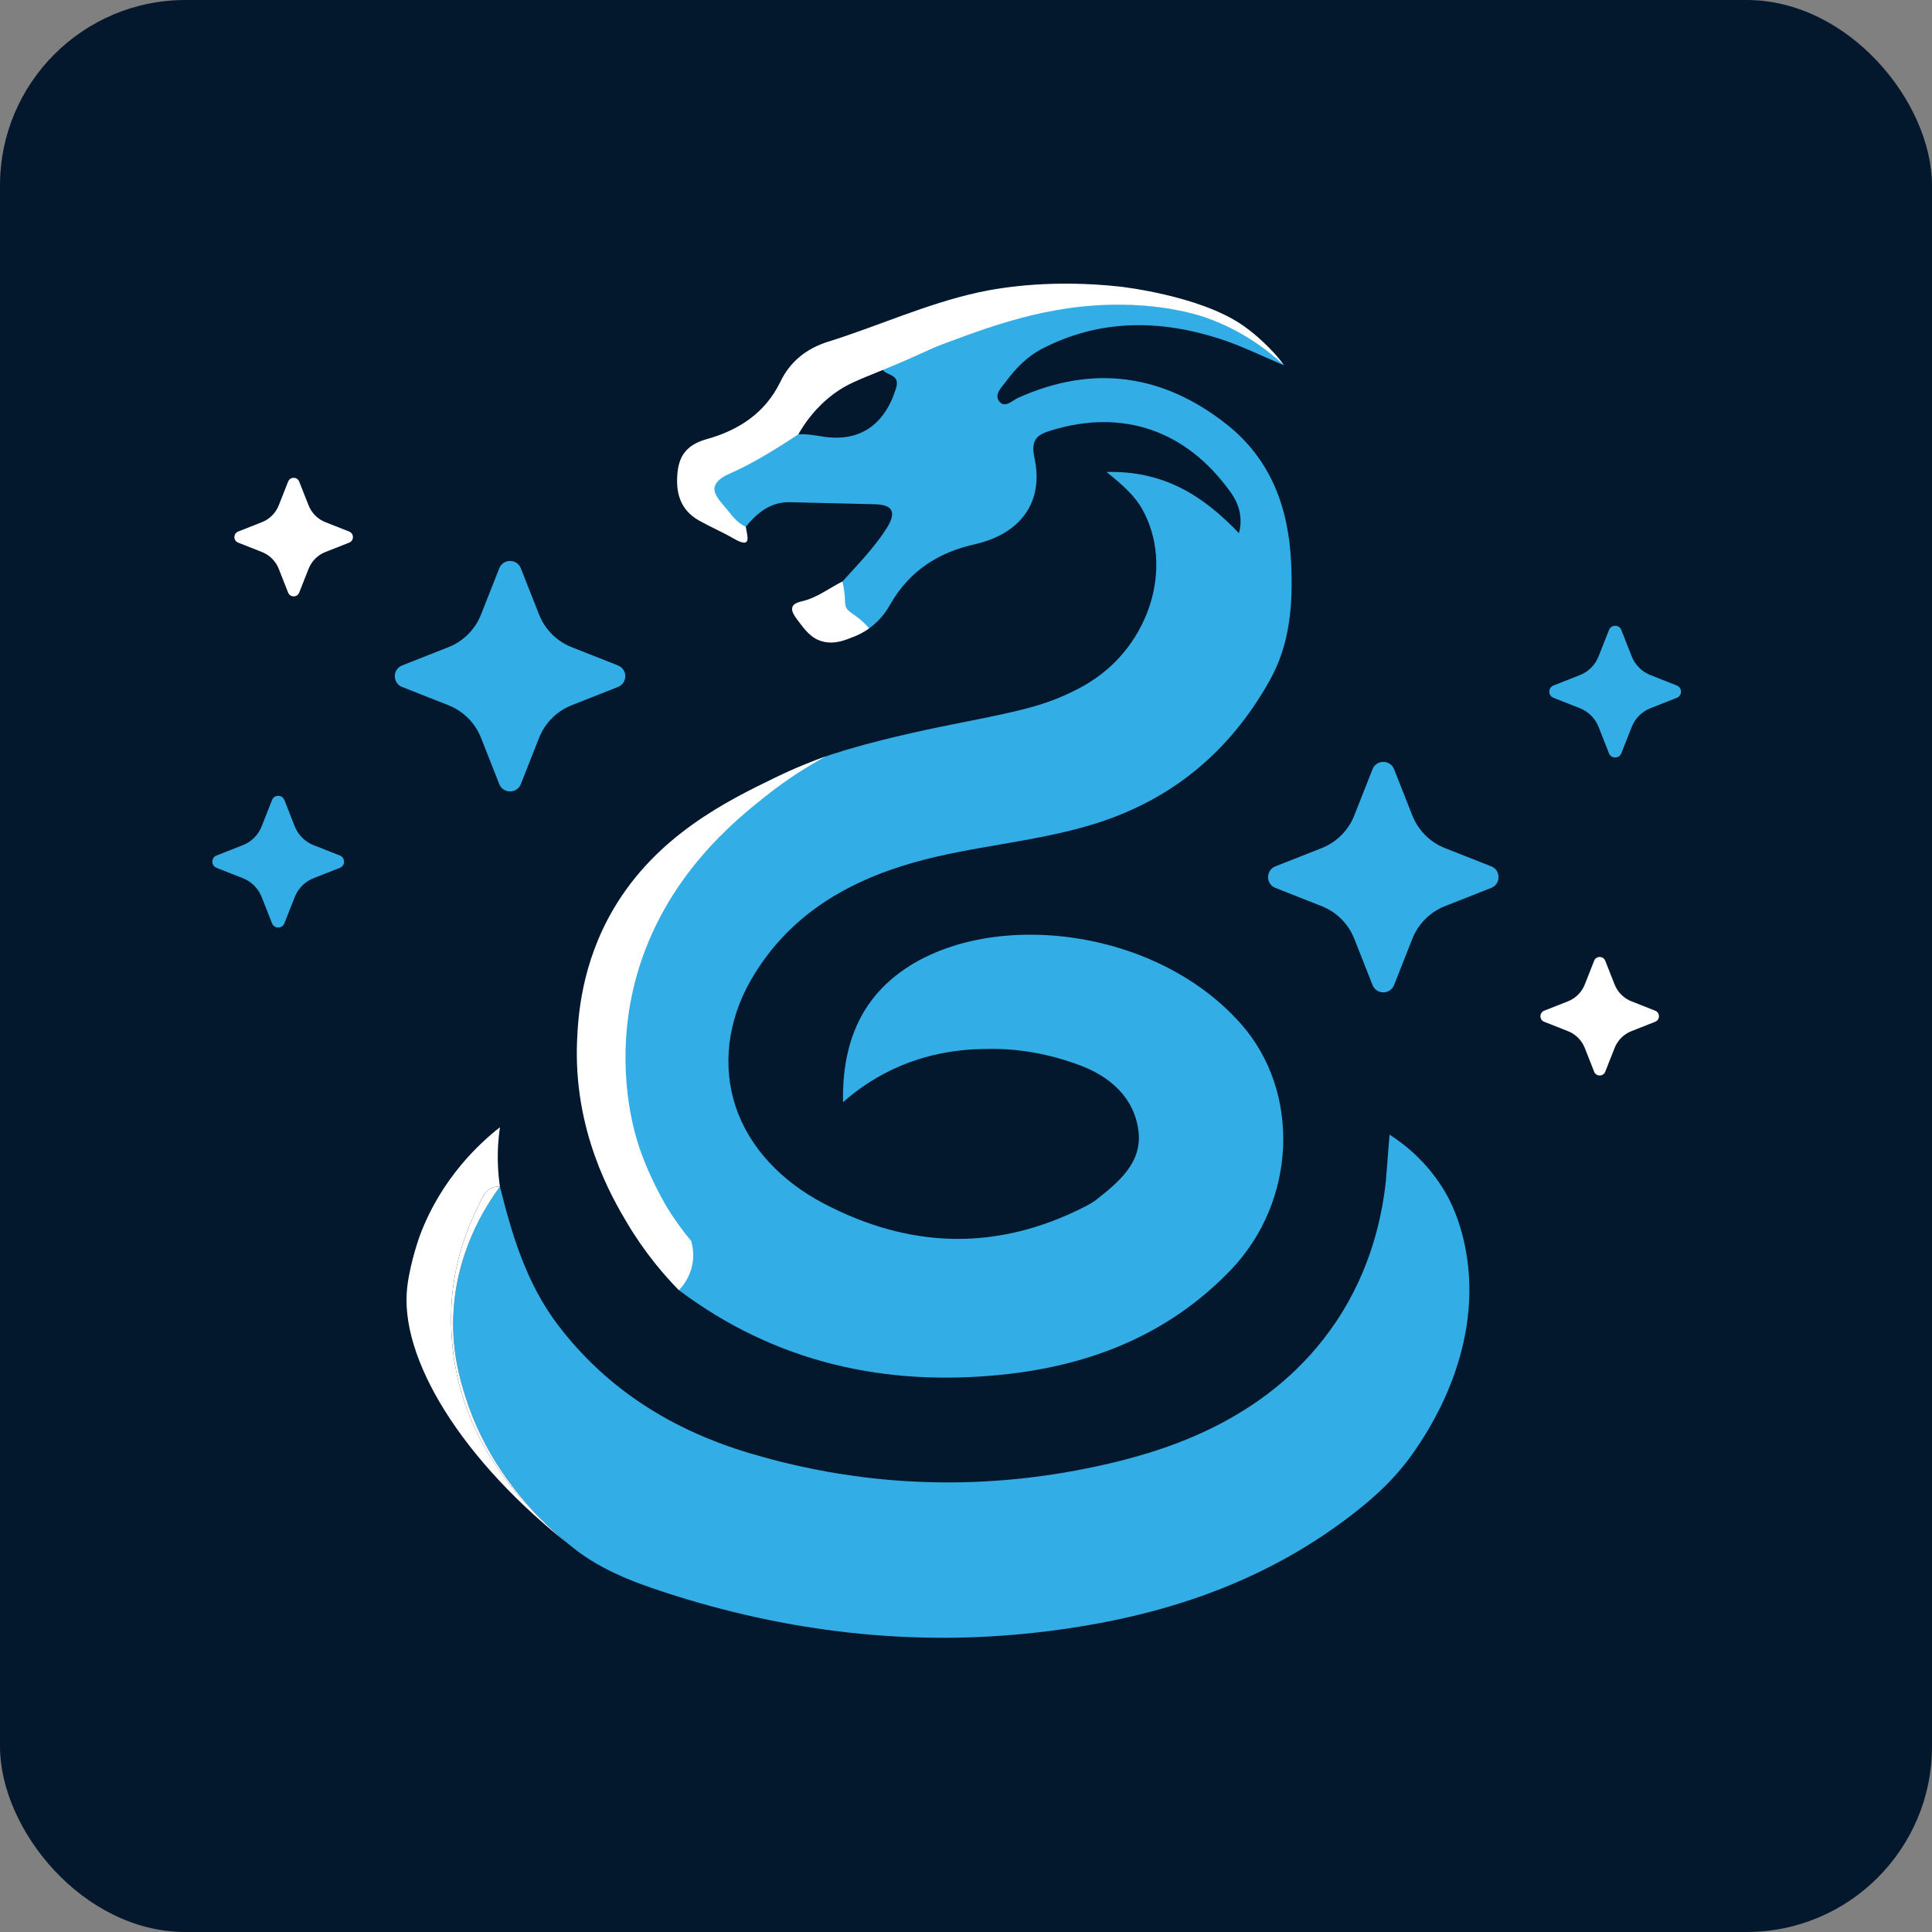 <svg width="500" height="500" viewBox="0 0 500 500" fill="none" xmlns="http://www.w3.org/2000/svg">
<rect x="0" y="0" width="500" height="500" fill="#808080" stroke="none"/>
<rect y="0" width="500" height="500" rx="48" fill="#04182D"/>
<path d="M218.041 150.481C221.98 146.091 226.138 141.886 229.352 136.893C231.733 133.193 231.75 130.604 226.364 130.494C219.055 130.343 211.74 130.129 204.431 129.972C199.409 129.862 195.992 132.706 193.015 136.308C187.924 135.926 185.874 132.098 184.183 128.154C183.105 125.646 184.322 123.364 186.621 122.206C193.056 118.956 199.004 114.723 205.942 112.47C208.305 112.18 210.61 112.62 212.939 112.985C222.541 114.497 228.964 109.904 231.889 100.51C233.198 96.311 228.553 97.44 228.235 95.077C228.478 92.604 230.505 91.967 232.318 91.289C251.297 84.218 270.485 78.165 291.127 78.785C298.697 79.011 306.081 79.996 313.28 82.359C314.948 82.903 316.628 83.604 318.464 83.164C323.52 86.227 328.588 89.268 332.254 94.51C326.636 92.175 321.157 89.413 315.377 87.583C299.954 82.694 284.652 82.596 269.877 90.154C265.916 92.181 262.858 95.297 260.269 98.836C259.174 100.33 257.118 102.149 258.699 103.991C260.141 105.664 261.983 103.637 263.466 102.971C282.891 94.22 301.054 96.844 317.474 109.834C328.762 118.765 333.465 131.165 334.142 145.552C334.646 156.325 333.916 166.628 328.571 176.156C318.198 194.631 303.133 207.188 282.619 213.414C267.416 218.024 251.494 218.928 236.303 223.266C218.672 228.304 203.707 237.31 194.278 253.742C188.359 264.062 186.87 275.849 190.397 286.419C193.988 297.185 202.415 305.78 212.991 311.363C235.387 323.19 257.935 323.879 280.661 312.337C281.715 311.798 282.781 311.224 283.708 310.495C289.552 305.879 295.656 300.892 294.625 292.645C293.548 284.038 287.247 278.611 279.538 275.721C271.841 272.837 264.172 271.43 256.545 271.453C251.355 271.47 240.507 271.661 228.796 277.87C224.059 280.384 220.52 283.175 218.18 285.254C218.001 277.111 219.339 267.01 225.686 258.717C244.295 234.391 295.94 236.43 321.18 265.001C336.696 282.567 335.579 310.883 318.533 328.658C302.421 345.465 282.138 353.365 259.701 355.728C229.161 358.948 200.718 352.664 175.709 333.905C175.57 333.326 175.229 332.625 175.455 332.167C177.007 329.04 176.937 327.302 177.406 324.852C177.945 322.02 176.283 319.252 172.964 313.703C171.667 311.537 170.711 310.275 169.987 309.232C169.987 309.232 166.188 303.776 163.269 293.774C161.746 288.561 158.224 272.767 163.333 253.718C168.968 232.694 182.214 217.086 198.824 203.863C207.083 197.29 216.64 194.822 216.64 194.822C217.775 194.434 218.672 194.162 219.535 193.907C230.378 190.699 242.349 188.289 248.662 187.038C264.862 183.812 271.198 182.474 279.99 177.748C280.864 177.279 281.565 176.833 282.3 176.364C297.562 166.675 303.77 146.676 295.72 131.97C293.722 128.316 290.669 125.629 286.366 122.142C301.303 121.8 311.387 128.293 320.647 137.994C321.783 133.627 320.398 130.082 318.591 127.54C306.904 111.114 290.438 105.902 272.414 111.277C268.742 112.371 266.611 113.414 267.717 118.505C270.207 130.001 264.08 138.179 252.27 140.849C242.853 142.975 235.399 147.701 230.453 156.319C229.335 158.265 228.304 159.73 226.428 161.421C224.383 163.263 222.263 164.283 220.769 164.862C220.103 163.906 219.234 162.429 218.672 160.477C218.539 160.02 218.296 159.076 218.116 157.072C217.966 155.45 217.867 153.203 218.064 150.487L218.041 150.481Z" fill="#32ADE6"/>
<path d="M213.697 195.766C209.713 197.927 204.158 201.263 198.106 206.081C190.658 212.018 171.852 226.816 164.653 252.942C159.834 270.445 162.186 286.355 164.948 295.378C167.775 304.605 172.761 312.678 172.761 312.678C174.956 316.229 177.123 319.067 178.872 321.157C179.208 322.293 179.85 325.038 178.924 328.322C178.119 331.194 176.514 333.054 175.686 333.899C172.02 330.152 167.057 324.459 162.423 316.721C158.323 309.881 148.245 292.546 149.363 268.933C149.641 263.072 150.44 249.375 158.809 235.179C170.051 216.107 188.428 207.159 200.643 201.228C206.018 198.616 210.616 196.849 213.692 195.761L213.697 195.766Z" fill="white"/>
<path d="M206.614 112.394C198.511 117.792 193.033 120.723 189.135 122.437C187.953 122.959 185.295 124.111 184.918 126.179C184.687 127.436 185.59 128.912 187.559 131.154C189.193 133.013 190.548 135.278 193.015 136.297C193.334 138.729 194.799 142.228 189.853 139.367C186.951 137.687 183.841 136.366 180.916 134.722C175.906 131.901 174.771 127.285 175.374 121.997C175.895 117.416 178.269 114.943 182.966 113.628C191.162 111.329 198.054 106.898 201.975 98.772C204.506 93.525 208.751 90.172 214.369 88.417C227.331 84.362 239.714 78.646 253.075 75.698C260.135 74.14 273.109 72.362 289.783 74.169C289.783 74.169 310.263 76.387 321.499 84.108C327.105 87.959 331.009 92.842 331.009 92.842C331.565 93.542 331.999 94.127 332.26 94.492C328.426 90.924 321.794 85.654 312.278 82.266C310.859 81.762 304.61 79.602 294.434 78.999C274.458 77.818 258.161 83.754 244.556 88.857C239.083 90.907 239.401 91.266 228.432 95.761C221.945 98.419 219.194 99.398 215.806 101.906C211.091 105.392 208.247 109.528 206.614 112.394Z" fill="white"/>
<path d="M141.289 394.4C126.138 380.071 116.599 362.817 116.75 340.704C116.819 330.748 119.234 321.18 123.717 312.238C124.899 309.881 125.768 306.892 129.387 307.101C129.133 305.386 128.936 303.498 128.86 301.465C128.716 297.782 128.976 294.498 129.387 291.724C124.053 295.917 114.317 304.883 108.757 319.501C108.757 319.501 106.284 326.098 105.427 332.804C103.07 351.251 119.46 378.107 148.378 400.608C146.473 399.097 144.272 397.226 141.95 395.019C141.95 395.019 141.944 395.013 141.938 395.008C141.724 394.799 141.509 394.602 141.289 394.394V394.4Z" fill="white"/>
<path d="M359.614 293.629C359.301 297.597 358.983 301.564 358.67 305.531C357.772 314.109 355.068 328.252 345.702 342.17C329.132 366.79 302.965 375.038 287.073 378.756C255.867 386.054 224.522 385.225 193.826 376.028C174.186 370.144 157.095 359.649 144.382 342.882C136.274 332.185 132.549 319.796 129.393 307.107C125.512 312.371 117.734 324.493 117.3 341.185C117.062 350.278 119.101 357.089 120.317 361.045C124.933 376.028 133.719 387.061 141.295 394.405C141.515 394.62 141.724 394.817 141.944 395.019C141.944 395.019 141.949 395.025 141.955 395.031C143.56 396.525 145.228 397.985 146.953 399.421C154.263 405.769 163.176 409.215 172.095 412.122C203.423 422.321 235.694 426.185 268.4 422.478C297.764 419.153 325.391 410.784 349.606 392.228C355.873 387.426 361.392 382.318 365.956 375.698C369.02 371.25 383.366 350.655 379.677 325.553C378.31 316.257 375.072 310.385 374.279 308.983C369.605 300.765 363.286 295.992 359.614 293.635V293.629Z" fill="#32ADE6"/>
<path d="M123.723 312.244C119.24 321.186 116.819 330.754 116.756 340.71C116.605 362.817 126.144 380.077 141.295 394.405C133.72 387.061 124.934 376.034 120.318 361.045C119.101 357.095 117.063 350.278 117.3 341.185C117.734 324.493 125.513 312.365 129.393 307.107C125.773 306.898 124.91 309.887 123.723 312.244Z" fill="white"/>
<path d="M218.041 150.481C218.157 151.008 218.319 151.819 218.458 152.821C218.783 155.155 218.603 155.734 218.794 156.672C219.159 158.473 221.18 158.711 224.018 161.618C224.424 162.035 224.737 162.389 224.922 162.615C224.598 162.846 224.169 163.142 223.648 163.449C223.648 163.449 222.478 164.149 221.198 164.676C218.76 165.684 216.072 166.79 213.032 166.049C209.916 165.29 208.317 163.008 206.284 160.321C204.57 158.062 204.205 156.36 207.431 155.641C211.404 154.749 214.526 152.242 218.036 150.475L218.041 150.481Z" fill="white"/>
<path d="M330.076 229.791C327.544 228.792 327.544 225.208 330.076 224.209L342.04 219.491C345.906 217.966 348.966 214.906 350.491 211.04L355.209 199.076C356.208 196.544 359.792 196.544 360.791 199.076L365.509 211.04C367.034 214.906 370.094 217.966 373.96 219.491L385.924 224.209C388.456 225.208 388.456 228.792 385.924 229.791L373.96 234.509C370.094 236.034 367.034 239.094 365.509 242.96L360.791 254.924C359.792 257.456 356.208 257.456 355.209 254.924L350.491 242.96C348.966 239.094 345.906 236.034 342.04 234.509L330.076 229.791Z" fill="#32ADE6"/>
<path d="M402.044 180.595C400.596 180.024 400.596 177.976 402.044 177.405L408.88 174.709C411.089 173.838 412.838 172.089 413.709 169.88L416.405 163.043C416.976 161.596 419.024 161.596 419.595 163.043L422.291 169.88C423.162 172.089 424.911 173.838 427.12 174.709L433.956 177.405C435.404 177.976 435.404 180.024 433.956 180.595L427.12 183.291C424.911 184.162 423.162 185.911 422.291 188.12L419.595 194.956C419.024 196.404 416.976 196.404 416.405 194.956L413.709 188.12C412.838 185.911 411.089 184.162 408.88 183.291L402.044 180.595Z" fill="#32ADE6"/>
<path d="M399.639 264.435C398.337 263.922 398.337 262.078 399.639 261.565L405.792 259.138C407.78 258.354 409.354 256.78 410.138 254.792L412.565 248.639C413.078 247.337 414.922 247.337 415.435 248.639L417.862 254.792C418.646 256.78 420.22 258.354 422.208 259.138L428.361 261.565C429.663 262.078 429.663 263.922 428.361 264.435L422.208 266.862C420.22 267.646 418.646 269.22 417.862 271.208L415.435 277.361C414.922 278.663 413.078 278.663 412.565 277.361L410.138 271.208C409.354 269.22 407.78 267.646 405.792 266.862L399.639 264.435Z" fill="white"/>
<path d="M159.924 172.209C162.456 173.208 162.456 176.792 159.924 177.791L147.96 182.509C144.094 184.034 141.034 187.094 139.509 190.96L134.791 202.924C133.792 205.456 130.208 205.456 129.209 202.924L124.491 190.96C122.966 187.094 119.906 184.034 116.04 182.509L104.076 177.791C101.544 176.792 101.544 173.208 104.076 172.209L116.04 167.491C119.906 165.966 122.966 162.906 124.491 159.04L129.209 147.076C130.208 144.544 133.792 144.544 134.791 147.076L139.509 159.04C141.034 162.906 144.094 165.966 147.96 167.491L159.924 172.209Z" fill="#32ADE6"/>
<path d="M87.957 221.405C89.404 221.976 89.404 224.024 87.957 224.595L81.12 227.291C78.911 228.162 77.162 229.911 76.291 232.12L73.595 238.957C73.024 240.404 70.976 240.404 70.405 238.957L67.709 232.12C66.838 229.911 65.089 228.162 62.88 227.291L56.044 224.595C54.596 224.024 54.596 221.976 56.044 221.405L62.88 218.709C65.089 217.838 66.838 216.089 67.709 213.88L70.405 207.044C70.976 205.596 73.024 205.596 73.595 207.044L76.291 213.88C77.162 216.089 78.911 217.838 81.12 218.709L87.957 221.405Z" fill="#32ADE6"/>
<path d="M90.361 137.565C91.663 138.078 91.663 139.922 90.361 140.435L84.208 142.862C82.22 143.646 80.646 145.22 79.862 147.208L77.435 153.361C76.922 154.663 75.078 154.663 74.565 153.361L72.138 147.208C71.354 145.22 69.78 143.646 67.792 142.862L61.639 140.435C60.337 139.922 60.337 138.078 61.639 137.565L67.792 135.138C69.78 134.354 71.354 132.78 72.138 130.792L74.565 124.639C75.078 123.337 76.922 123.337 77.435 124.639L79.862 130.792C80.646 132.78 82.22 134.354 84.208 135.138L90.361 137.565Z" fill="white"/>
</svg>
